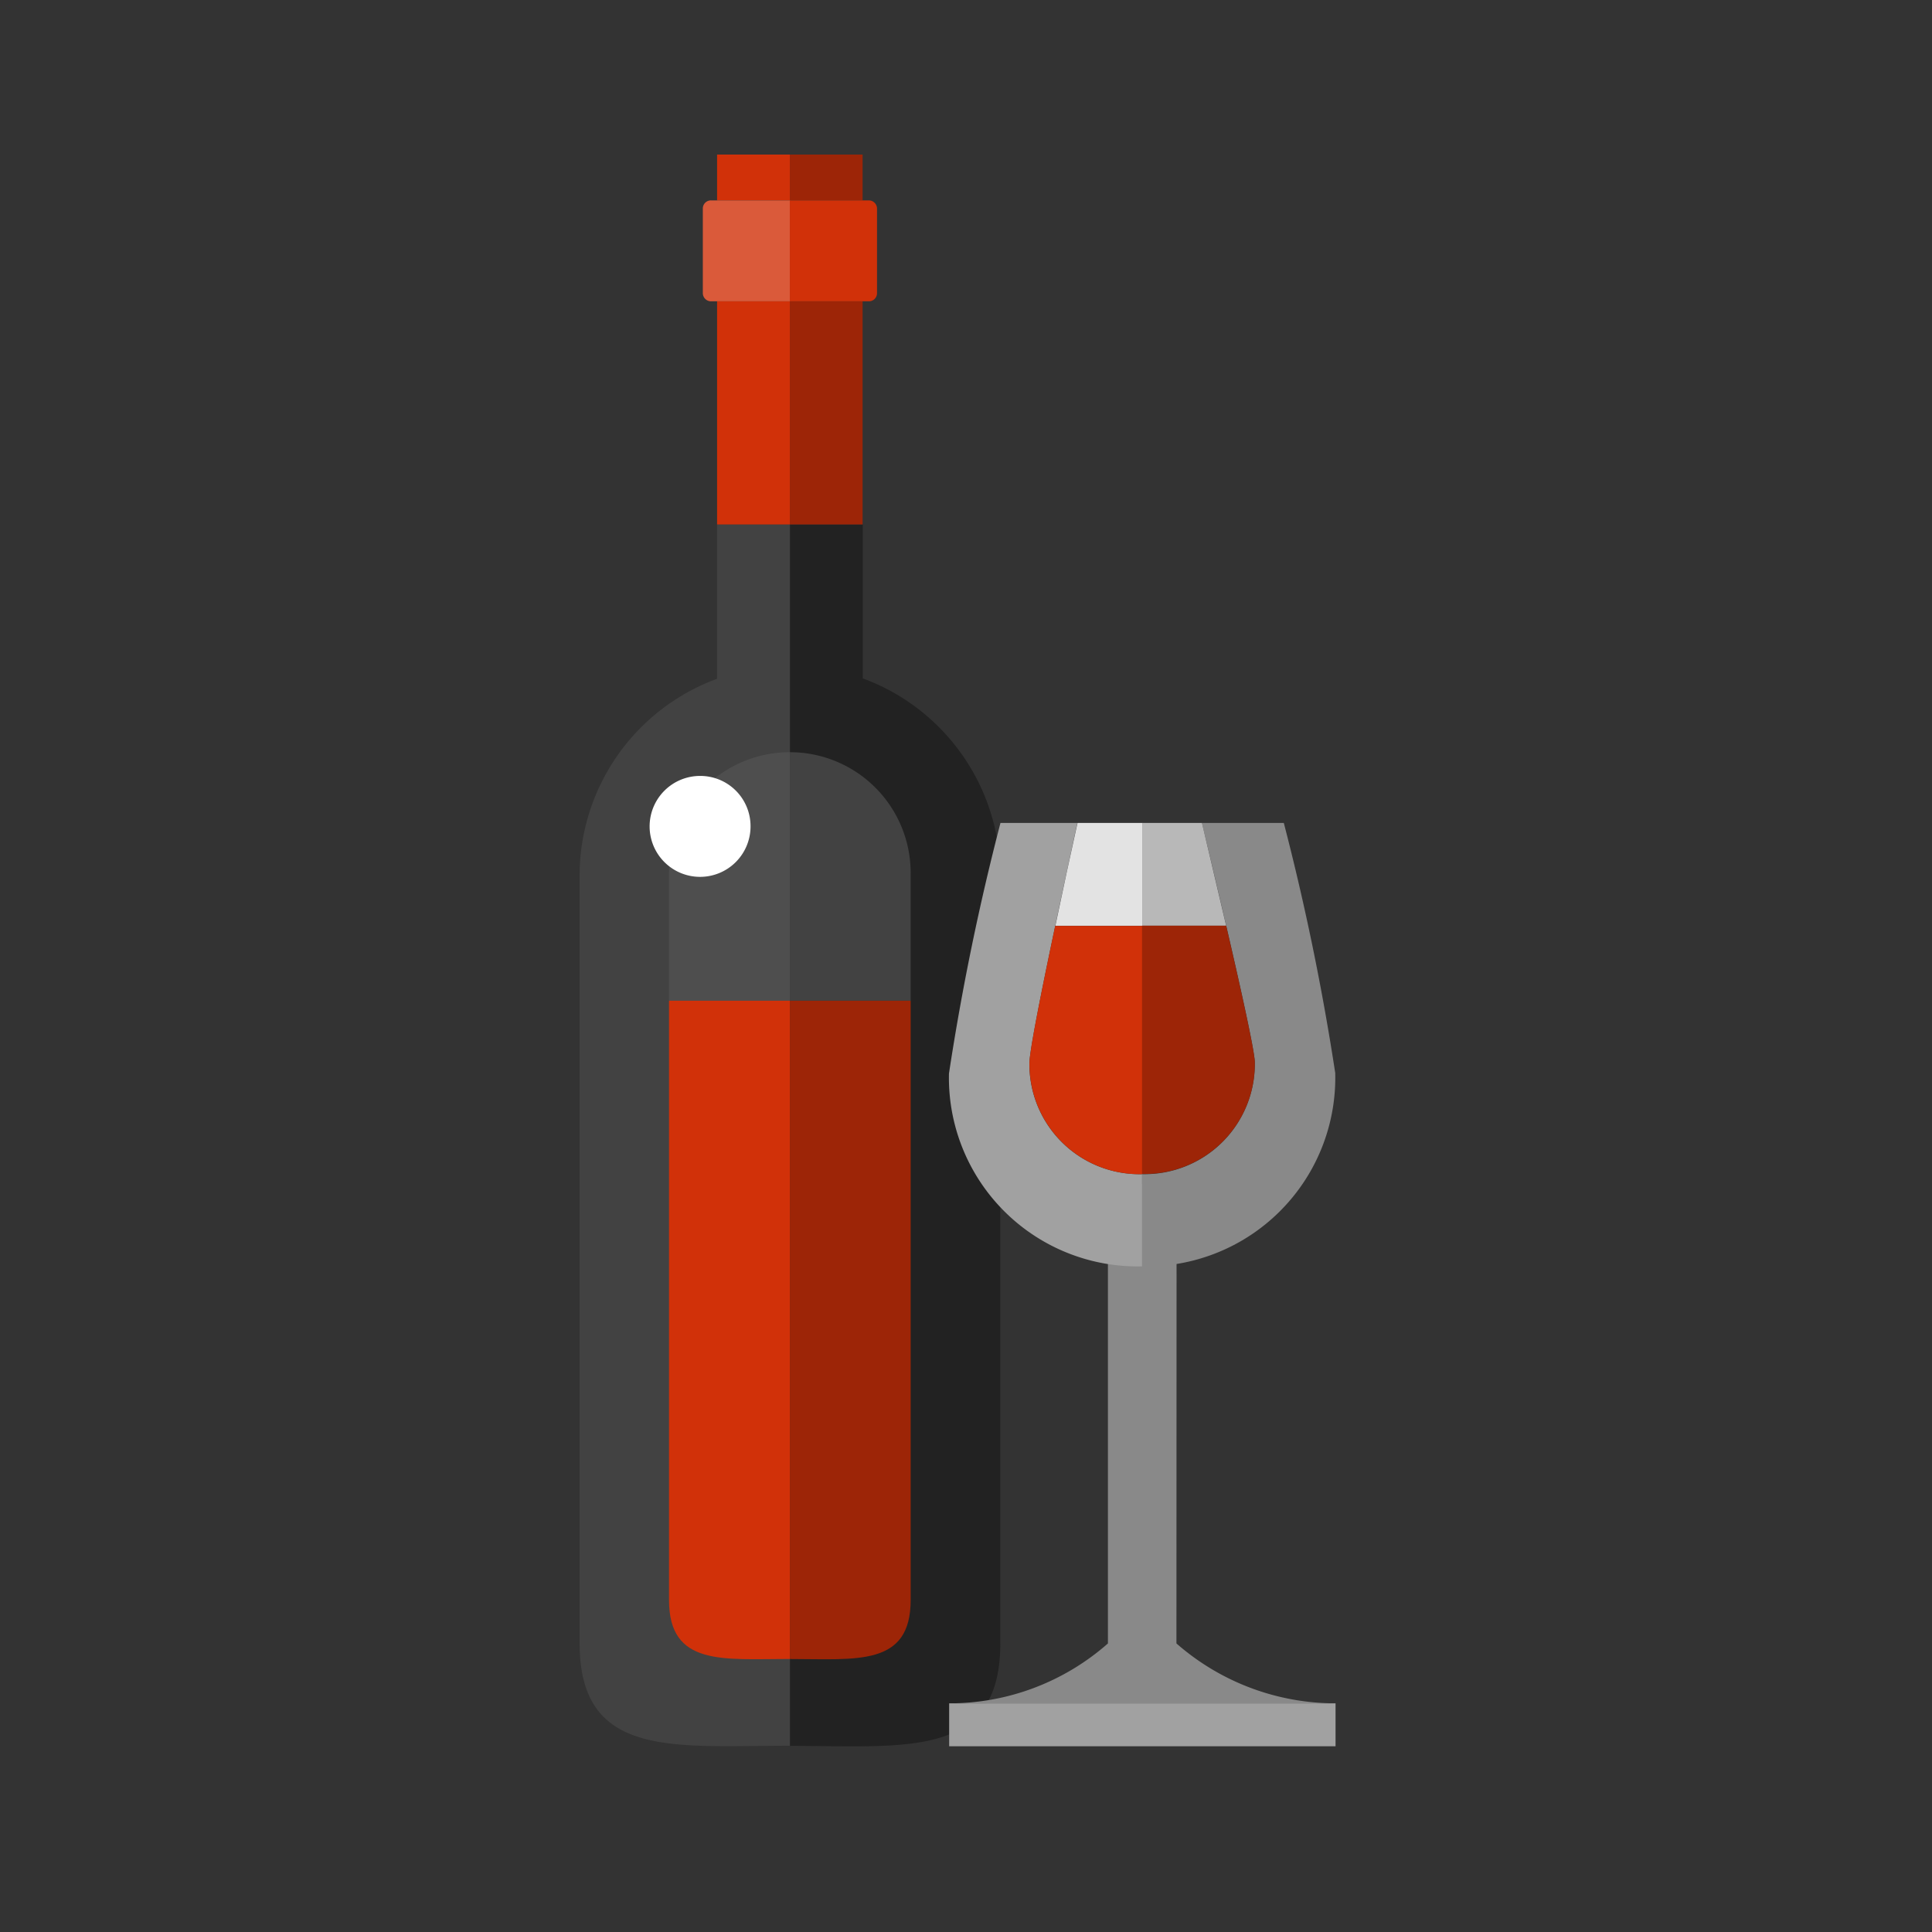 <svg xmlns="http://www.w3.org/2000/svg" xmlns:xlink="http://www.w3.org/1999/xlink" width="50" height="50" viewBox="0 0 50 50">
  <rect x="0" y="0" width="50" height="50" fill="#333333" stroke="none"/>
  <defs>
    <clipPath id="clip-path">
      <rect id="Rectangle_991" data-name="Rectangle 991" width="50" height="50" transform="translate(-9263 -749)" fill="#fff" stroke="#707070" stroke-width="1"/>
    </clipPath>
  </defs>
  <g id="_4._Friuli-Venezia_Giulia" data-name="4. Friuli-Venezia Giulia" transform="translate(9263 749)" clip-path="url(#clip-path)">
    <g id="Layer_1-2" transform="translate(-9248 -745)">
      <g id="Group_1978" data-name="Group 1978">
        <g id="Group_1973" data-name="Group 1973">
          <g id="Group_1970" data-name="Group 1970" transform="translate(0 9.573)">
            <path id="Path_4722" data-name="Path 4722" d="M3.558,21.55v3.993A5.432,5.432,0,0,0,0,30.639V50.5c0,3,2.439,2.656,5.442,2.656V21.55Z" transform="translate(0 -21.55)" fill="#424242"/>
            <path id="Path_4723" data-name="Path 4723" d="M14.143,25.543V21.55H12.26V53.16c3.007,0,5.442.346,5.442-2.656V30.634a5.436,5.436,0,0,0-3.558-5.1Z" transform="translate(-6.814 -21.55)" fill="#222"/>
          </g>
          <g id="Group_1971" data-name="Group 1971" transform="translate(3.189)">
            <rect id="Rectangle_874" data-name="Rectangle 874" width="1.883" height="5.775" transform="translate(2.252 3.798)" fill="#9d2507"/>
            <rect id="Rectangle_875" data-name="Rectangle 875" width="1.883" height="5.775" transform="translate(0.369 3.798)" fill="#d13109"/>
            <rect id="Rectangle_876" data-name="Rectangle 876" width="1.883" height="1.186" transform="translate(2.252)" fill="#9d2507"/>
            <rect id="Rectangle_877" data-name="Rectangle 877" width="1.883" height="1.186" transform="translate(0.369)" fill="#d13109"/>
            <path id="Path_4724" data-name="Path 4724" d="M9.432,2.67H7.393a.21.21,0,0,0-.213.213V5.069a.213.213,0,0,0,.213.213H9.437V2.67Z" transform="translate(-7.18 -1.484)" fill="#da5a3a"/>
            <path id="Path_4725" data-name="Path 4725" d="M14.293,2.67H12.25V5.282h2.043a.21.21,0,0,0,.213-.213V2.883A.213.213,0,0,0,14.293,2.67Z" transform="translate(-9.998 -1.484)" fill="#d13109"/>
          </g>
          <g id="Group_1972" data-name="Group 1972" transform="translate(2.314 15.467)">
            <path id="Path_4726" data-name="Path 4726" d="M8.337,34.82A3.125,3.125,0,0,0,5.21,37.943v3.309H8.337Z" transform="translate(-5.21 -34.82)" fill="#4e4e4e"/>
            <path id="Path_4727" data-name="Path 4727" d="M12.25,34.82v6.432h3.127V37.943A3.125,3.125,0,0,0,12.25,34.82Z" transform="translate(-9.123 -34.82)" fill="#424242"/>
            <path id="Path_4728" data-name="Path 4728" d="M5.21,49.3V64.807c0,1.724,1.4,1.528,3.127,1.528V49.3Z" transform="translate(-5.21 -42.868)" fill="#d13109"/>
            <path id="Path_4729" data-name="Path 4729" d="M12.25,66.336c1.728,0,3.127.2,3.127-1.528V49.3H12.25Z" transform="translate(-9.123 -42.868)" fill="#9d2507"/>
          </g>
          <path id="Path_4730" data-name="Path 4730" d="M6.692,37.5a1.306,1.306,0,1,1-1.306-1.3A1.3,1.3,0,0,1,6.692,37.5Z" transform="translate(-2.268 -20.119)" fill="#fff"/>
        </g>
        <g id="Group_1977" data-name="Group 1977" transform="translate(9.549 17.298)">
          <g id="Group_1974" data-name="Group 1974" transform="translate(0.015 9.351)">
            <path id="Path_4731" data-name="Path 4731" d="M21.53,91.341h10V90.23h-10Z" transform="translate(-21.53 -76.797)" fill="#a1a1a1"/>
            <path id="Path_4732" data-name="Path 4732" d="M27.416,59.99H25.639V71.873a6.2,6.2,0,0,1-4.109,1.55h10a6.246,6.246,0,0,1-4.118-1.55Z" transform="translate(-21.53 -59.99)" fill="#898989"/>
          </g>
          <g id="Group_1975" data-name="Group 1975" transform="translate(0 0)">
            <path id="Path_4733" data-name="Path 4733" d="M23.591,45.115c.044-.662.791-4.113,1.239-6.175H22.84a64.148,64.148,0,0,0-1.333,6.486,4.882,4.882,0,0,0,5,4.989V48.029a2.848,2.848,0,0,1-2.918-2.914Z" transform="translate(-21.497 -38.94)" fill="#a1a1a1"/>
            <path id="Path_4734" data-name="Path 4734" d="M37.772,45.426a64.419,64.419,0,0,0-1.333-6.486H34.32c.644,2.687,1.337,5.668,1.368,6.175a2.851,2.851,0,0,1-2.918,2.914v2.385a4.882,4.882,0,0,0,5-4.989Z" transform="translate(-27.763 -38.94)" fill="#898989"/>
          </g>
          <g id="Group_1976" data-name="Group 1976" transform="translate(2.087)">
            <path id="Path_4735" data-name="Path 4735" d="M26.869,44.93c-.333,1.581-.64,3.1-.666,3.514a2.851,2.851,0,0,0,2.918,2.914V44.934H26.869Z" transform="translate(-26.196 -42.269)" fill="#d13109"/>
            <path id="Path_4736" data-name="Path 4736" d="M29.968,38.94H28.293c-.169.764-.378,1.724-.573,2.661h2.252V38.94Z" transform="translate(-27.043 -38.94)" fill="#e3e3e3"/>
            <path id="Path_4737" data-name="Path 4737" d="M34.952,41.6c-.2-.853-.418-1.772-.626-2.661H32.78V41.6h2.177Z" transform="translate(-29.855 -38.94)" fill="#b8b8b8"/>
            <path id="Path_4738" data-name="Path 4738" d="M34.947,44.924H32.77v6.423a2.848,2.848,0,0,0,2.918-2.914c-.022-.338-.342-1.786-.742-3.514Z" transform="translate(-29.85 -42.264)" fill="#9d2507"/>
          </g>
        </g>
      </g>
    </g>
  </g>
</svg>
